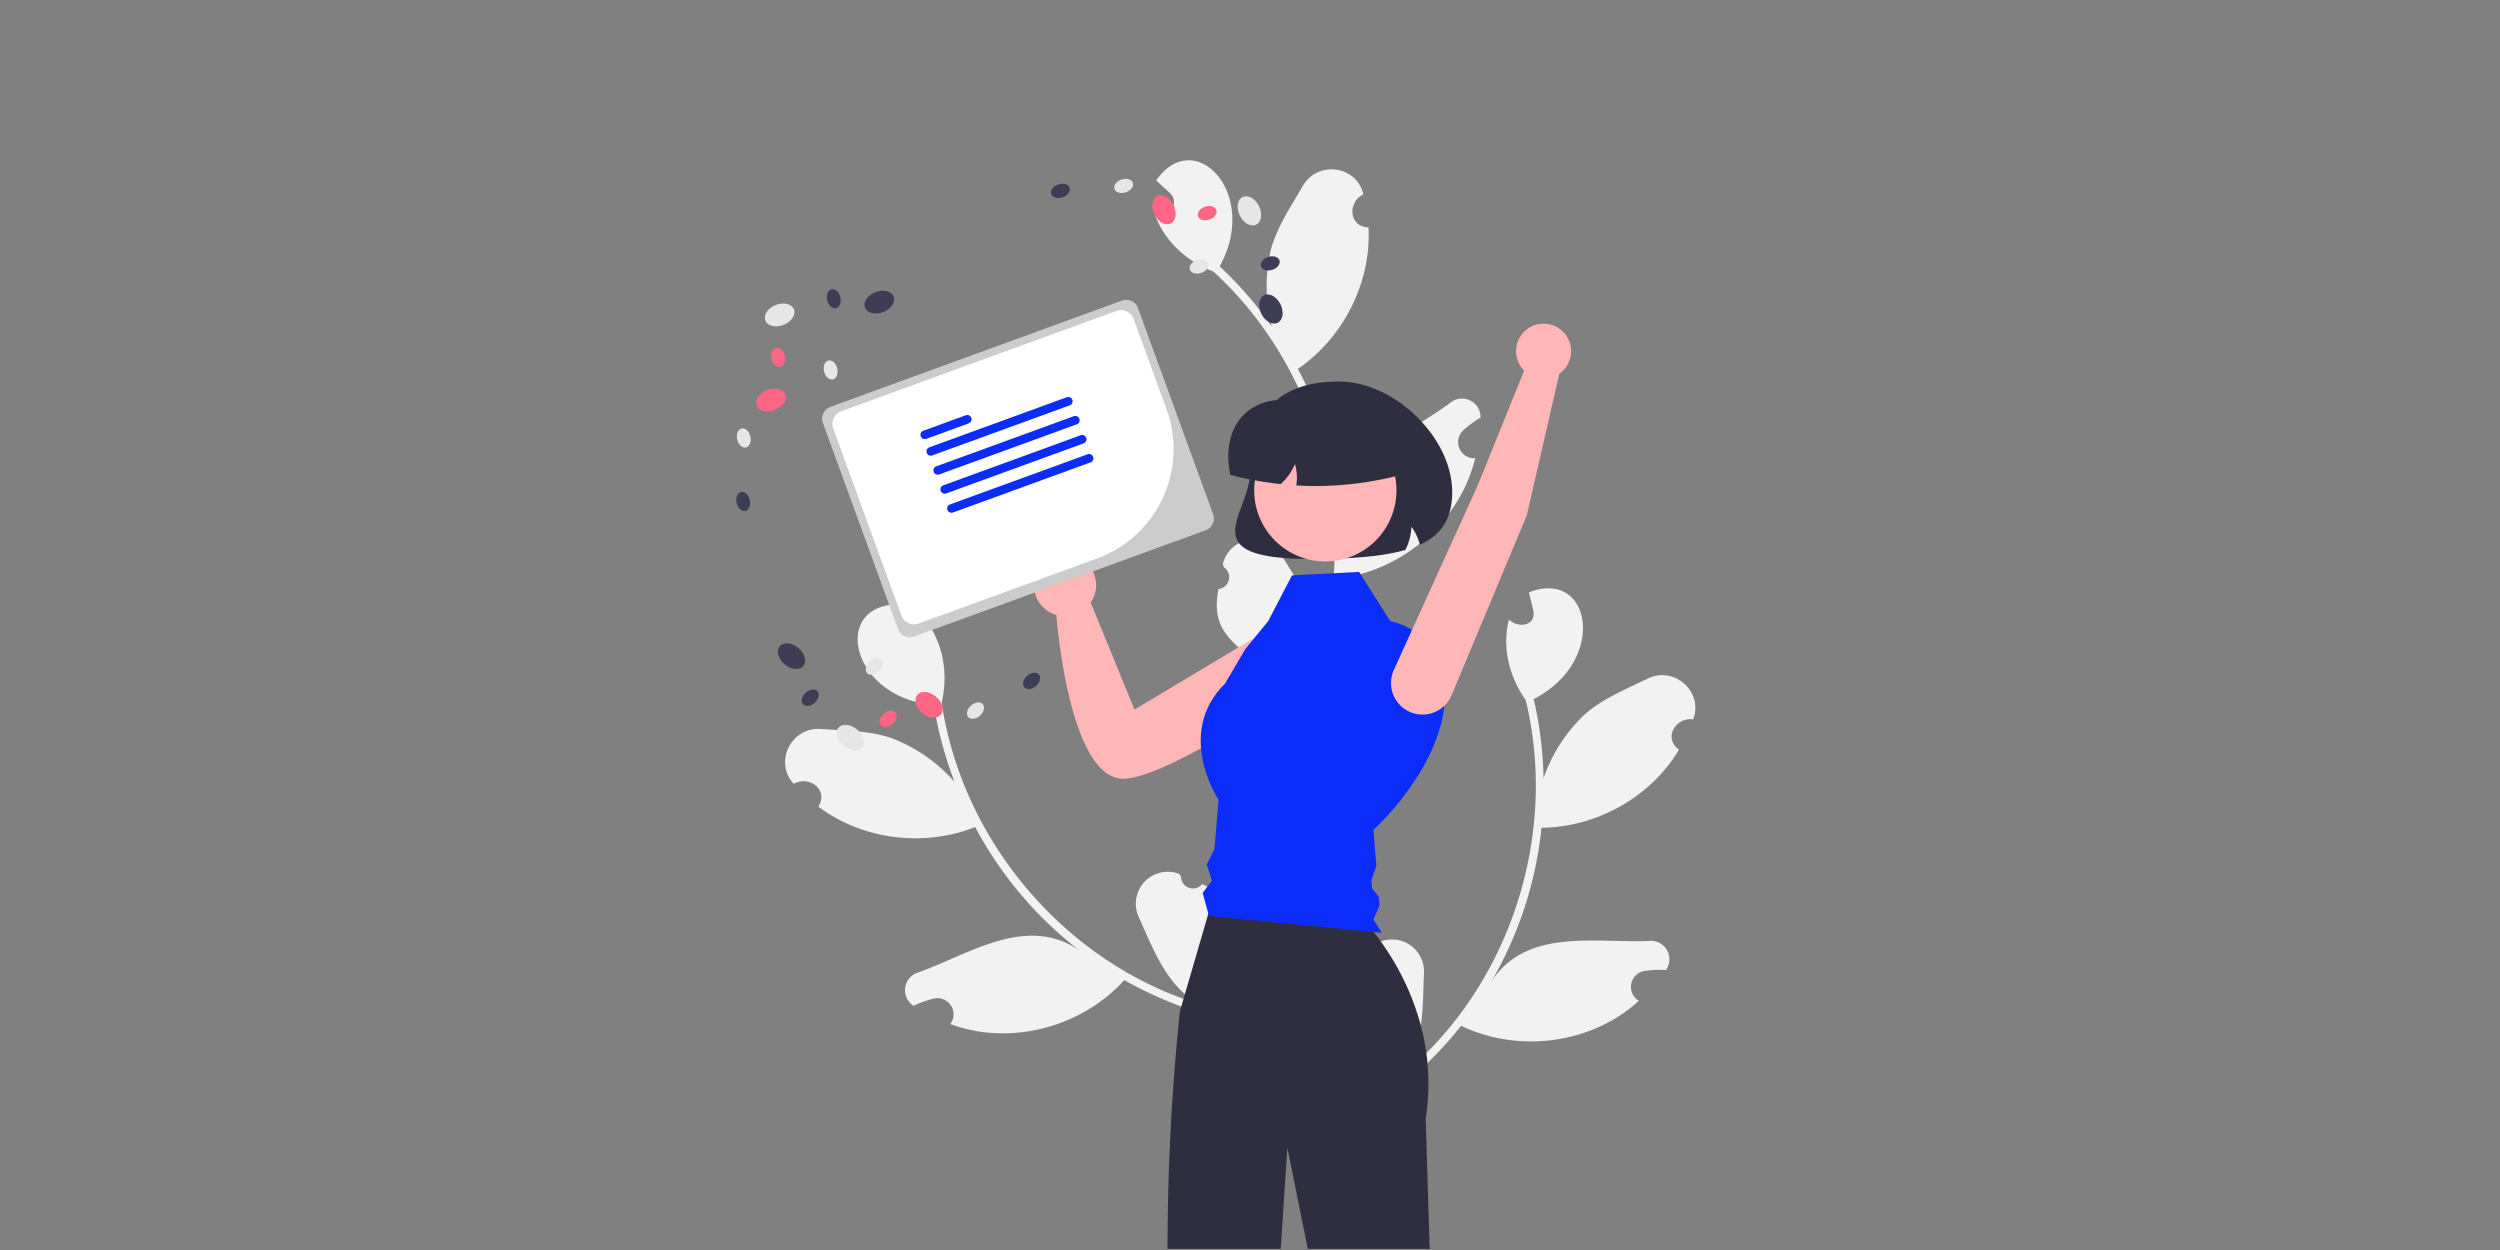 <svg xmlns="http://www.w3.org/2000/svg" xmlns:xlink="http://www.w3.org/1999/xlink" width="1600" height="800" viewBox="0 0 1600 800"><rect x="0" y="0" width="1600" height="800" fill="#808080" stroke="none"/><defs><clipPath id="b"><rect width="1600" height="800"/></clipPath></defs><g id="a" clip-path="url(#b)"><g transform="translate(470.917 102.615)"><path d="M672.467,634.694a7.618,7.618,0,0,0,10.665-9.543l.422-2.1a20.467,20.467,0,0,1,34.406,16c-.943,22.962.191,47.739-15.071,66.25,69.656-56.92,101.416-153.885,80.144-241.1-10.438-14.544-15.307-33.866-10.626-51.375,5.874,5.713,17.324,4.178,15.574-5.711-.939-3.909-1.91-7.805-2.849-11.714,40.119-15.655,50.594,44,3.071,68.286a244.26,244.26,0,0,1,6.3,50.538,102.7,102.7,0,0,1,26.06-40.421c11.389-10.255,26.449-16.284,40.46-23.164,17.048-8.394,35.969,8.247,29.257,26.012-11.349-1.452-19.379,12.113-9.081,19.4-18.088,30.379-52.772,49.687-88.011,49.994a245.2,245.2,0,0,1-32.006,98.284c22.512-34.231,66.077-24.375,100.506-25.834a11.862,11.862,0,0,1,11.16,18.63,68.511,68.511,0,0,0-13.567.552,10.355,10.355,0,0,0-3.791,19.133c-30.2,27.688-77,33.639-113.732,15.972A252.083,252.083,0,0,1,705.2,710.132L650.595,684.1c.093-.7.216-1.411.329-2.1a68.732,68.732,0,0,0,15.539,6.3c-5.825-22.208-12.317-35.215,6-53.609Z" transform="translate(-277.548 -118.905)" fill="#f2f2f2"/><path d="M655.086,579.792a7.618,7.618,0,0,1-13.477-4.815l-1.182-1.784a20.467,20.467,0,0,0-25.828,27.8c9.535,20.91,17.83,44.284,38.947,55.671C567.565,630.223,501.576,552.4,488.38,463.608c4.181-17.407,1.4-37.138-9.538-51.588-3.285,7.506-14.468,10.4-16.578.585-.6-3.974-1.175-7.949-1.78-11.923-43.061.634-30.26,59.832,22.914,64.4a244.252,244.252,0,0,0,13.229,49.181,102.7,102.7,0,0,0-39.382-27.605c-14.416-5.2-30.638-5.1-46.209-6.192-18.955-1.343-30.2,21.206-17.284,35.126,9.963-5.626,22.517,3.908,15.729,14.544,28.211,21.312,67.616,26.111,100.368,13.1a245.2,245.2,0,0,0,66.714,78.951c-33.761-23.211-70.39,2.35-102.826,13.986a11.862,11.862,0,0,0-3.309,21.463,68.5,68.5,0,0,1,12.772-4.607,10.355,10.355,0,0,1,10.728,16.29c38.415,14.25,84,2.109,111.355-28.108A252.089,252.089,0,0,0,653.224,662L693.979,617.3c-.351-.613-.732-1.225-1.1-1.822a68.726,68.726,0,0,1-12.014,11.7c-2.982-22.765-1.876-37.26-25.78-47.385Z" transform="translate(-356.657 -116.537)" fill="#f2f2f2"/><path d="M610.756,456.713a7.618,7.618,0,0,0,3.533-13.869l-.82-1.977a20.467,20.467,0,0,1,37.485-5.9c12.019,19.588,26.775,39.524,24.427,63.4,26.089-86.088-1.609-184.291-67.893-244.829-16.774-6.254-31.589-19.579-37.465-36.724,8.061,1.467,16.711-6.191,9.745-13.425-2.958-2.721-5.938-5.414-8.9-8.136,24.576-35.364,66.531,8.316,40.622,54.975A244.252,244.252,0,0,1,644.9,288.672a102.7,102.7,0,0,1-.9-48.085c3.737-14.863,12.877-28.265,20.672-41.788,9.473-16.474,34.458-13.209,38.79,5.281-10.231,5.122-9.334,20.861,3.28,21.17,1.922,35.3-16.105,70.671-45.188,90.573a245.2,245.2,0,0,1,28.229,99.435c-.4-40.968,41.263-57.076,69.031-77.483a11.862,11.862,0,0,1,19.651,9.243,68.512,68.512,0,0,0-10.954,8.022,10.355,10.355,0,0,0,7.52,18c-9.635,39.824-45.167,70.858-85.508,76.67a252.085,252.085,0,0,1-9.53,51.379l-59.845,8.838c-.313-.633-.607-1.291-.9-1.928a68.73,68.73,0,0,0,16.414-3.432c-17.218-15.187-29.859-22.366-24.907-47.85Z" transform="translate(-301.839 -182.36)" fill="#f2f2f2"/><path d="M659.028,404.728c-27.245,0-42.023-3.329-47.184-10.436-4.554-6.27-1.5-14.544,2.034-24.123,2.541-6.886,5.42-14.69,5.42-22.413,0-37.567,19.048-56.615,56.615-56.615,18.691,0,38.76,9.929,53.685,26.561,13.568,15.12,20.327,33.215,18.544,49.647h0c-1.462,13.476-7.735,22.338-19.74,27.891l-.7.325-.2-.747a31.944,31.944,0,0,0-5.172-10.725,36.7,36.7,0,0,1-3.742,14.542l-.128.259-.277.079c-13.588,3.87-29.713,4.919-42.244,5.4Q666.79,404.726,659.028,404.728Z" transform="translate(-289.922 -149.564)" fill="#2f2e41"/><path d="M696.305,431.5a20.39,20.39,0,0,0-31.746-9.586l-89.617,53.579L546.9,407.07a19.909,19.909,0,1,0-22,7.907c1.728,19.731,11.334,107.922,44.75,104.716,28.088-2.695,97.841-49.149,119.506-65.256a20.392,20.392,0,0,0,7.147-22.937Z" transform="translate(-319.773 -123.995)" fill="#ffb6b6"/><path d="M744.027,768.291h-78l-13.08-64.671-4.243,64.671H576.251a1478.1,1478.1,0,0,1,7.926-152.054l.9-3.058,1.419-4.894.9-3.071,14.993-51.487,1.184-4.087h90.285a132.151,132.151,0,0,1,14.33,15.826c1.471,1.874,3.006,3.9,4.581,6.091,1.093,1.549,2.226,3.176,3.358,4.881a163.986,163.986,0,0,1,22.255,48.936v.013q1.191,4.471,2.108,9.15v.013c.547,2.772,1.028,5.583,1.406,8.46.286,2.1.534,4.217.716,6.364a145.91,145.91,0,0,1-1.132,35.687Z" transform="translate(-299.962 -71.627)" fill="#2f2e41"/><ellipse cx="9.835" cy="6.842" rx="9.835" ry="6.842" transform="translate(16.407 96.106) rotate(-21.162)" fill="#e6e6e6"/><ellipse cx="9.835" cy="6.842" rx="9.835" ry="6.842" transform="translate(80.185 87.925) rotate(-21.162)" fill="#3f3d56"/><ellipse cx="9.835" cy="6.842" rx="9.835" ry="6.842" transform="translate(10.875 150.52) rotate(-21.162)" fill="#ff6584"/><ellipse cx="4.324" cy="6.216" rx="4.324" ry="6.216" transform="matrix(0.973, -0.23, 0.23, 0.973, -0.538, 172.629)" fill="#e6e6e6"/><ellipse cx="4.324" cy="6.216" rx="4.324" ry="6.216" transform="matrix(0.973, -0.23, 0.23, 0.973, -0.917, 213.265)" fill="#3f3d56"/><ellipse cx="4.324" cy="6.216" rx="4.324" ry="6.216" transform="matrix(0.973, -0.23, 0.23, 0.973, 55.058, 129.099)" fill="#e6e6e6"/><ellipse cx="4.324" cy="6.216" rx="4.324" ry="6.216" transform="matrix(0.973, -0.23, 0.23, 0.973, 21.468, 120.942)" fill="#ff6584"/><ellipse cx="4.324" cy="6.216" rx="4.324" ry="6.216" transform="matrix(0.973, -0.23, 0.23, 0.973, 57.071, 83.523)" fill="#3f3d56"/><ellipse cx="6.842" cy="9.835" rx="6.842" ry="9.835" transform="translate(61.29 368.334) rotate(-49.596)" fill="#e6e6e6"/><ellipse cx="6.842" cy="9.835" rx="6.842" ry="9.835" transform="translate(23.728 316.145) rotate(-49.596)" fill="#3f3d56"/><ellipse cx="6.842" cy="9.835" rx="6.842" ry="9.835" transform="translate(111.773 347.289) rotate(-49.596)" fill="#ff6584"/><ellipse cx="6.216" cy="4.324" rx="6.216" ry="4.324" transform="matrix(0.746, -0.666, 0.666, 0.746, 145.868, 353.092)" fill="#e6e6e6"/><ellipse cx="6.216" cy="4.324" rx="6.216" ry="4.324" transform="matrix(0.746, -0.666, 0.666, 0.746, 181.782, 334.076)" fill="#3f3d56"/><ellipse cx="6.216" cy="4.324" rx="6.216" ry="4.324" transform="matrix(0.746, -0.666, 0.666, 0.746, 81.116, 324.929)" fill="#e6e6e6"/><ellipse cx="6.216" cy="4.324" rx="6.216" ry="4.324" transform="matrix(0.746, -0.666, 0.666, 0.746, 89.937, 358.351)" fill="#ff6584"/><ellipse cx="6.216" cy="4.324" rx="6.216" ry="4.324" transform="matrix(0.746, -0.666, 0.666, 0.746, 40.08, 344.86)" fill="#3f3d56"/><ellipse cx="6.842" cy="9.835" rx="6.842" ry="9.835" transform="translate(318.224 26.524) rotate(-26.188)" fill="#e6e6e6"/><ellipse cx="6.842" cy="9.835" rx="6.842" ry="9.835" transform="translate(331.962 89.339) rotate(-26.188)" fill="#3f3d56"/><ellipse cx="6.842" cy="9.835" rx="6.842" ry="9.835" transform="translate(263.535 25.781) rotate(-26.188)" fill="#ff6584"/><ellipse cx="6.216" cy="4.324" rx="6.216" ry="4.324" transform="translate(240.988 14.231) rotate(-18.343)" fill="#e6e6e6"/><ellipse cx="6.216" cy="4.324" rx="6.216" ry="4.324" transform="translate(200.475 17.414) rotate(-18.343)" fill="#3f3d56"/><ellipse cx="6.216" cy="4.324" rx="6.216" ry="4.324" transform="translate(289.222 65.8) rotate(-18.343)" fill="#e6e6e6"/><ellipse cx="6.216" cy="4.324" rx="6.216" ry="4.324" transform="translate(294.405 31.625) rotate(-18.343)" fill="#ff6584"/><ellipse cx="6.216" cy="4.324" rx="6.216" ry="4.324" transform="translate(334.799 63.812) rotate(-18.343)" fill="#3f3d56"/><path d="M650.972,386.963l42.97-2.214L713.9,416.286s37.552,6.278,34.949,50.529S703.16,549.9,703.16,549.9L705,572.941l-3.2,9.14.41,5.132,4.364,5.435.449,5.621-3.866,8.893,5.258,8.515-110.541-10.71-4.042-14.725,5.9-7.907-3.294-10.314,4.952-9.92,2.582-31.511s-28.248-42.438,4.18-74.4l13.015-22.125L635.728,416.3Z" transform="translate(-295.042 -121.341)" fill="#0c2df9"/><circle cx="45.532" cy="45.532" r="45.532" transform="translate(331.759 165.654)" fill="#ffb6b6"/><path d="M662.148,355.292q-5.885,0-11.764-.332l-.7-.039.092-.7a31.894,31.894,0,0,0-.955-12.979,36.709,36.709,0,0,1-8.945,12.634l-.217.2-.292-.032A224.708,224.708,0,0,1,607.8,348.29l-.4-.1-.079-.4a59.588,59.588,0,0,1-1.2-11.555c0-12.125,4.4-22.329,12.378-28.735,8.688-6.972,21.142-9.116,35.081-6.041h44.57a18.5,18.5,0,0,1,18.482,18.482v28.224l-.486.127a213.2,213.2,0,0,1-54.006,7Z" transform="translate(-290.953 -146.866)" fill="#2f2e41"/><path d="M411.679,319.456a8.022,8.022,0,0,0-4.785,10.273L454.976,461.66a8.022,8.022,0,0,0,10.272,4.785l186.613-68.01a8.022,8.022,0,0,0,4.785-10.273L608.564,256.231a8.022,8.022,0,0,0-10.272-4.785Z" transform="translate(-351.168 -161.677)" fill="#ccc"/><path d="M580.882,414.948,466.656,456.577a8.634,8.634,0,0,1-11.056-5.15l-43.61-119.66a8.634,8.634,0,0,1,5.15-11.056l176.068-64.167a8.634,8.634,0,0,1,11.056,5.15l21.072,57.819A74.529,74.529,0,0,1,580.882,414.948Z" transform="translate(-349.643 -160.151)" fill="#fff"/><path d="M485.631,312.953l-27.144,9.892a2.759,2.759,0,1,1-1.889-5.184l27.144-9.892a2.759,2.759,0,1,1,1.889,5.184Z" transform="translate(-336.584 -144.601)" fill="#0c2df9"/><path d="M549.448,304.06l-87.992,32.068a2.759,2.759,0,1,1-1.889-5.184l87.992-32.068a2.759,2.759,0,0,1,1.889,5.184Z" transform="translate(-335.689 -147.282)" fill="#0c2df9"/><path d="M552.856,313.41l-87.992,32.068a2.759,2.759,0,1,1-1.889-5.184l87.992-32.068a2.759,2.759,0,1,1,1.889,5.184Z" transform="translate(-334.662 -144.463)" fill="#0c2df9"/><path d="M556.263,322.761l-87.992,32.068a2.759,2.759,0,0,1-1.889-5.184l87.992-32.068a2.759,2.759,0,0,1,1.889,5.184Z" transform="translate(-333.634 -141.644)" fill="#0c2df9"/><path d="M559.671,332.111,471.679,364.18A2.759,2.759,0,1,1,469.79,359l87.992-32.068a2.759,2.759,0,0,1,1.89,5.184Z" transform="translate(-332.607 -138.824)" fill="#0c2df9"/><path d="M773.088,385.23,724.912,500.517a20.168,20.168,0,0,1-26.122,10.875h0a20.168,20.168,0,0,1-10.744-27.225l53.715-118.22,29.611-73.211a17.6,17.6,0,1,1,22.5,1.971Z" transform="translate(-266.825 -158.146)" fill="#ffb6b6"/></g></g></svg>